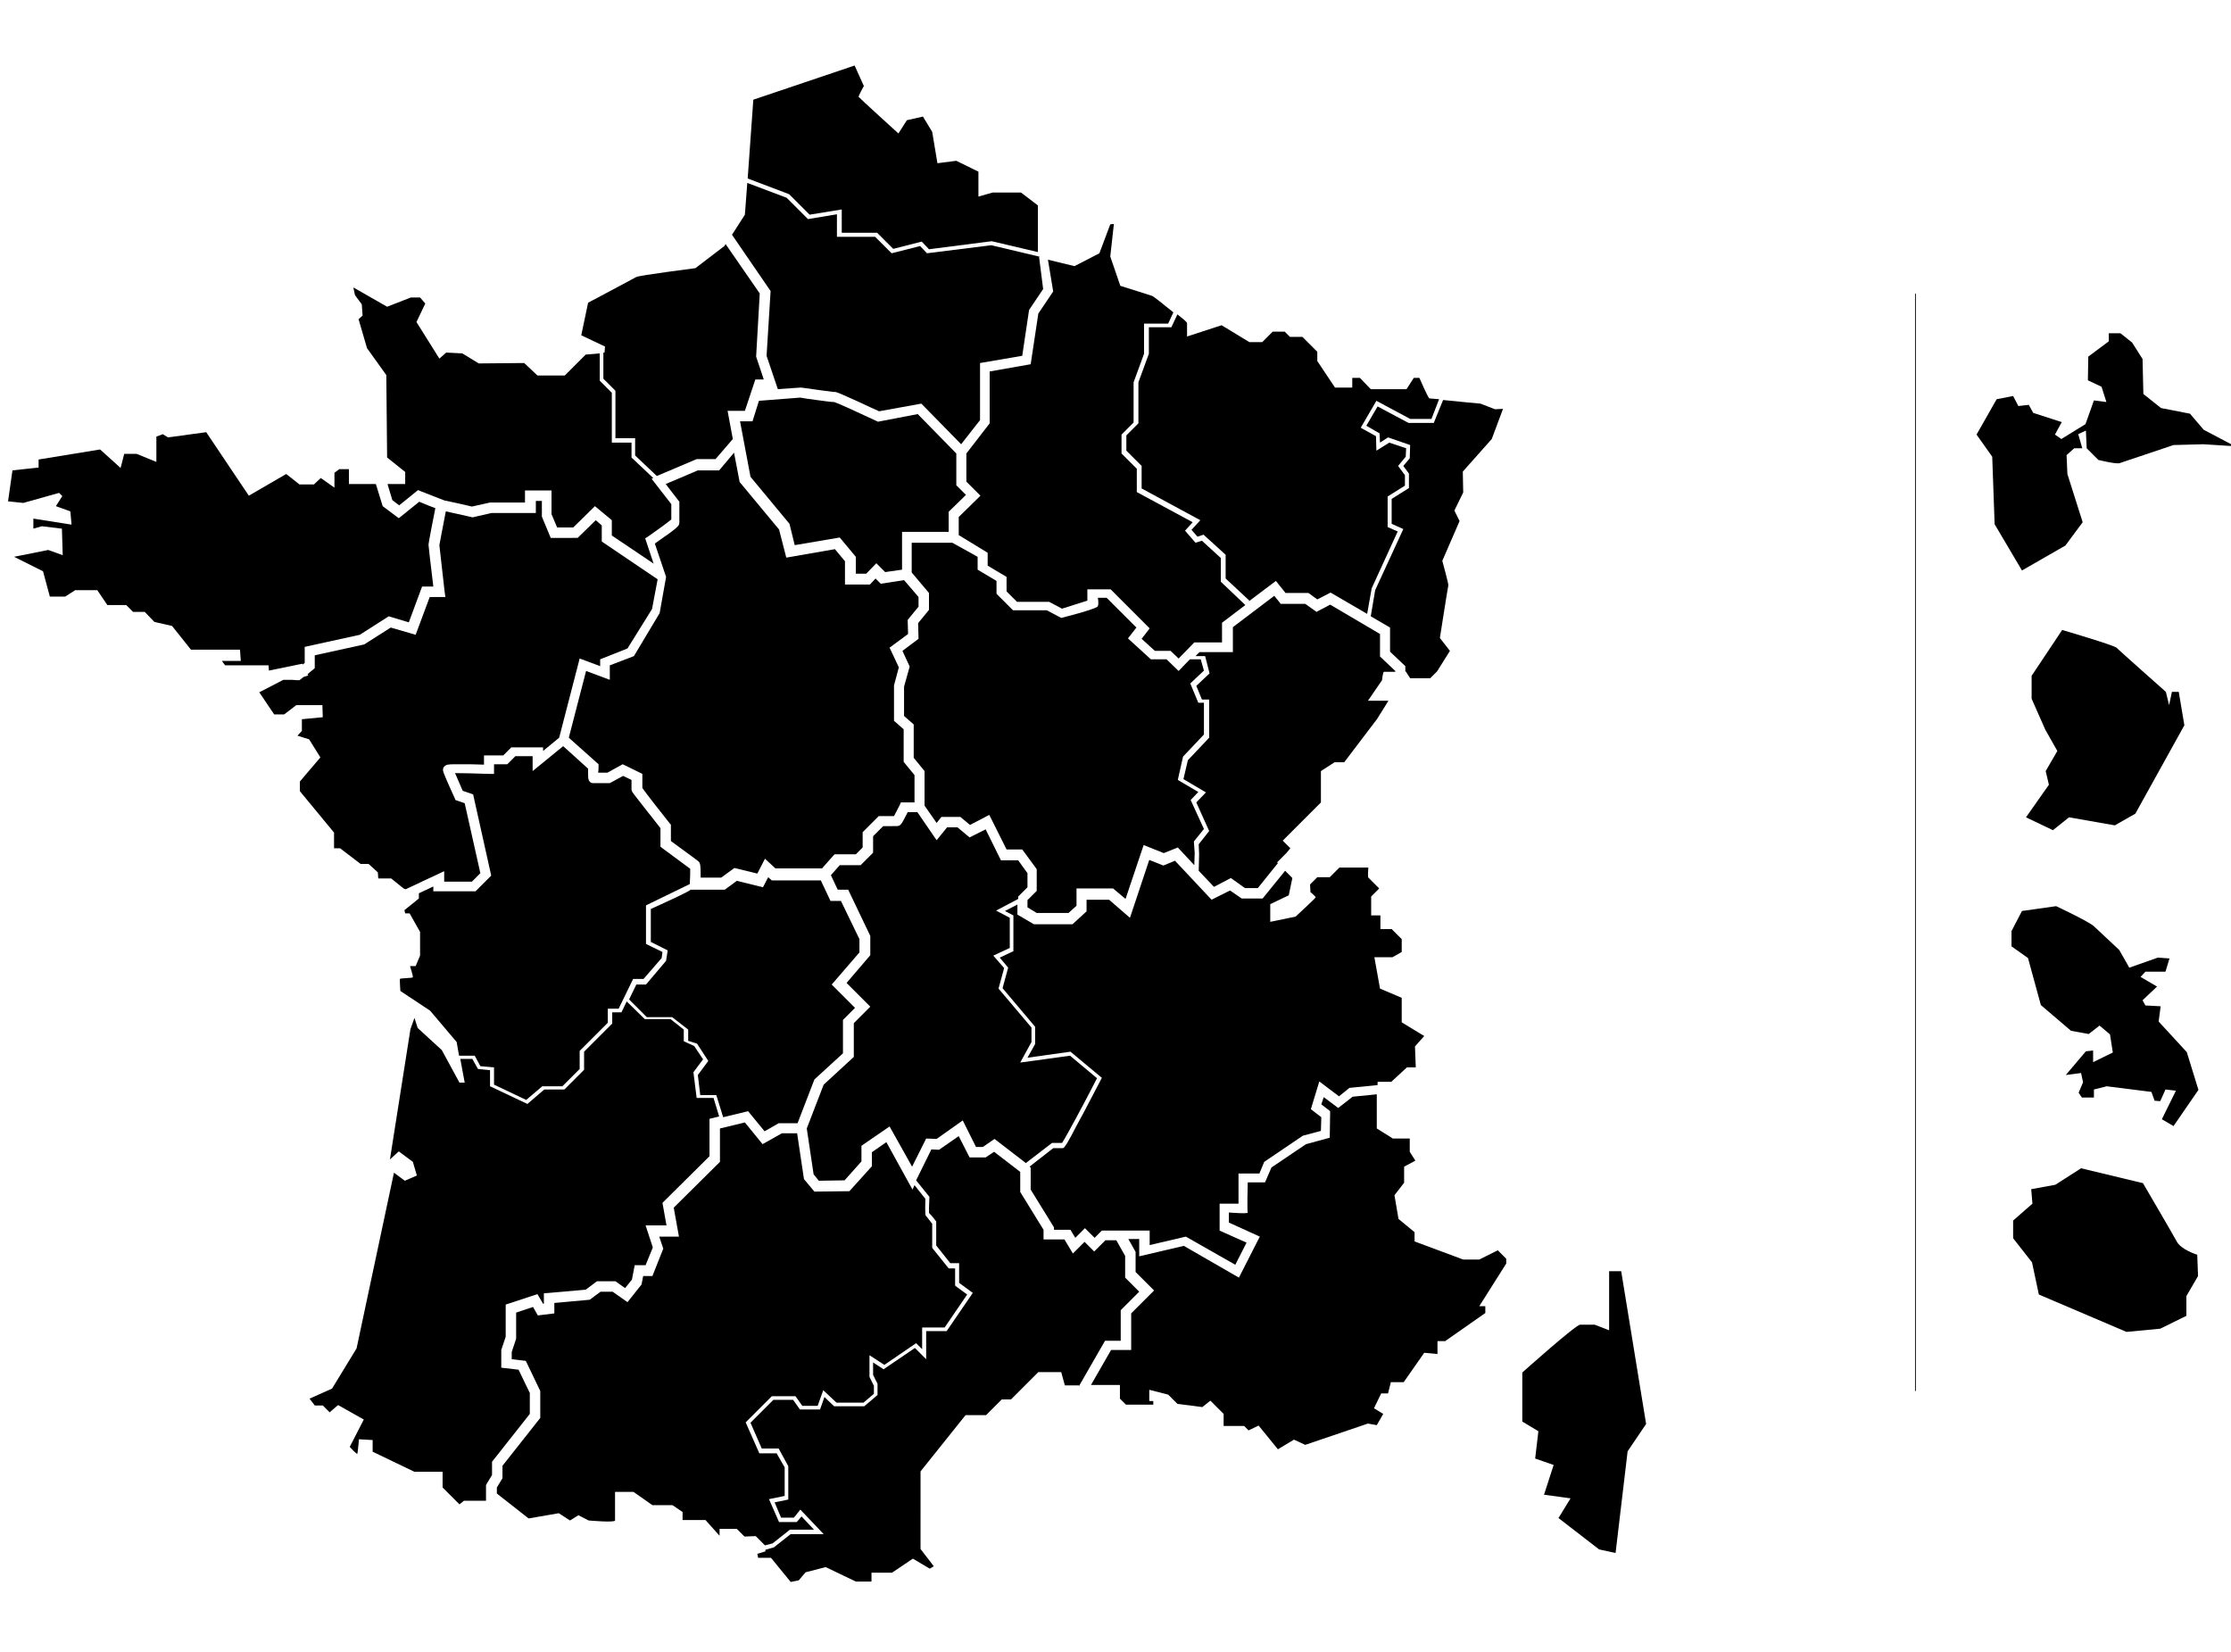 <?xml version="1.0" encoding="utf-8"?>
<!-- Generator: Adobe Illustrator 19.1.0, SVG Export Plug-In . SVG Version: 6.00 Build 0)  -->
<svg version="1.1" id="Calque_1" xmlns:amcharts="http://amcharts.com/ammap"
	 xmlns="http://www.w3.org/2000/svg" xmlns:xlink="http://www.w3.org/1999/xlink" x="0px" y="0px" viewBox="72 0 555 411"
	 style="enable-background:new 72 0 555 411;" xml:space="preserve">
<defs>
	
	<amcharts:ammap  leftLongitude="0" topLatitude="0" projection="equirectangular" rightLongitude="135" bottomLatitude="100">
		</amcharts:ammap>
</defs>
<g>
	<path id="A_9" d="M472.3,316.2h3l6.2,38l-4.6,6.8l-3,25.3l-4.1-0.9l-10.1-7.8l3-4.9l-6.6-0.9l2.4-7.4l-4.6-1.6l0.8-6.8l-4-2.4
		v-12.2c0,0,13.3-11.9,14.4-11.9s3.6,0,3.6,0l3.6,1.4L472.3,316.2L472.3,316.2z"/>
	<path id="A_19" d="M263.7,72.4l-1,16.1l2.8,8.3l5.7-0.4h0.1c3.4,0.5,7.3,1,8.1,1.1c0.4-0.1,0.9,0.1,2.5,0.8c0.9,0.4,2.2,1,3.8,1.7
		c2.1,1,4.1,1.9,5,2.3l10.5-1.9l9.9,10.1l4.7-6V90.3l10.5-1.8l1.7-11.4l3.5-5.2l-1-7.9l0.1-0.2h-0.2l0,0L318.6,61l-16,2l-1.7-1.8
		l-7.1,1.8l-4.1-4.1h-9.5v-5.6l-7.2,1.2l-5.3-5.3l-9.8-3.7l-0.6,7.9l-3.2,5L263.7,72.4z"/>
	<path id="A_12" d="M259.2,104.8h-3.1l2.6,13.8l9.7,11.7l1.3,5.3l11.2-1.9l4,4.8v4.2h2.6l2.5-2.6l2.2,2.2l4.2-0.6v-9.4H308v-5
		l4.3-4.2l-2.4-2.4v-7.9l-9.6-9.8l-9.9,1.9l-0.4-0.2c-4.5-2.1-9.5-4.4-10.5-4.7c-0.5,0-1.6-0.1-4.4-0.5c-1.7-0.2-3.5-0.5-4-0.6
		l-10.3,0.8L259.2,104.8z"/>
	<path id="A_5" d="M308.9,135h-10.1v7.4l4.3,5.1v4.2l-2.7,3.3l0.1,3.9l-4,3l1.8,3.9l-1.4,5v7.3l2.4,2.1v8.3l2.7,3.3v8.6l3,4.3
		l1.2-1.5h4.7l2.4,2l4.8-2.5l4.3,8.6h3.9l3.6,4.9v5.4l-2.3,2.3v1.8l2.3,1.4h7.9l2-1.8V221h9.1l3.1,2.6l4.5-13.4l5,2l3.5-1.4l4.1,4.4
		l0.1-3l-0.2-2.9l2.5-3.1l-3.3-7.2l1.9-2l-5.1-3l1.3-5.8l5.2-5.5v-7.9h-1.4l-2-4.8l3.4-3.2l-0.8-2.8H368l-2.8,2.9l-3-2.9h-3.9
		l-5.7-5.2l2.1-2.7l-7.4-7.4h-2.2c0,0,0.3,1.4,0,2.1c-0.3,0.7-9.1,2.9-9.1,2.9l-3.6-1.9H324l-4.1-4.1v-3.2l-4.7-2.8v-3.2L308.9,135z
		"/>
	<path id="A_10" d="M402.9,150.4l-3.4,1.8l-2.8-2h-6.1l-1.6-2l-10.3,7.8v6.2h-8.3l-1,1h2.4l1.1,4.3l-3.3,3.1l1.4,3.4h1.8v9.5
		l-5.3,5.6l-1.1,4.7l5.6,3.3l-2.4,2.5l3.2,7.1l-2.6,3.3l0.1,2.5l0,0l-0.1,4.1l3.8,4l4.2-2.2l3.5,2.5h3.2l5-6.2l-0.2-0.2l2.3-2.3
		l1-1.2l-1.9-1.9l9.5-9.5v-7.8l3.4-2.2h2.4l8.2-10.8l2.8-4.5h-5.1l3.5-5.1c0,0,0.2-2.1,0.5-2.1c0.1,0,1.5,0,2.8,0v-0.2l-3.8-3.6
		v-5.6L402.9,150.4z"/>
	<path id="A_3" d="M275.7,293.7l6.4-0.1l4.2-4.7V285l7-4.8l5.6,10l3.5-7l2.6,0.1l6.5-4.6l3.3,6.6h1.7l2.9-2l7.8,6l6.5-5h2.5
		c0.9-1.3,5.7-10.2,8.7-16.1l-6.7-5.6l-12.4,1.7l2.8-5.1v-3.6l-8.2-9.7l1.4-5.1l-2.7-3.1l4.1-1.9v-7.5l-3.4-1.8l5.5-2.9V223l2.3-2.3
		v-3.5l-2.3-3.2H321l-3.8-7.7l-4,2l-3-2.5h-2.6L305,209l-4.8-7h-2.4c-0.1,0.3-0.3,0.6-0.5,1c-0.9,1.8-1.2,2.2-1.7,2.4
		c-0.2,0.1-0.4,0.1-3.9,0.1l-2.5,2.5v4.1l-3.1,3.1h-5.2l-2.2,2.5l1.7,3.6h2.6l5.5,11.5v4.8l-5.9,6.9l5.9,5.9l-4.1,4.1v8.4l-7.5,6.9
		l-4.2,10.9l1.7,11.4L275.7,293.7z"/>
	<path id="A_7" d="M229.7,163.2l-6,2.3v3.6l-5.9-2.2l-4.3,16.6l7.4,6.6v0.6c0,0.5,0,1-0.1,1.5h2.3l3.8-2.1l4.9,2.4v3.5
		c0.8,1.2,4.5,5.9,6.8,8.8l0.3,0.3v4.1c6.6,4.8,6.8,5,6.9,5.1c0.4,0.4,0.5,1,0.5,3.2c0,0.3,0,0.6,0,0.8h5.1l3.3-2.4l5.7,1.4l1.9-3.7
		l2.6,2.4h11.6l3.1-3.5h5.3l1.7-1.7V207l4-4h0.5c1.2,0,2.6,0,3.3,0c0.3-0.6,0.9-1.7,1.4-2.7l0.3-0.7h3.4v-6.8l-2.7-3.3v-8.1
		l-2.4-2.1v-8.8l1.2-4.5l-2.3-4.9l4.6-3.4l-0.1-3.5l2.7-3.3v-2.4l-3.6-4.2l-5.8,0.9l-1.3-1.3l-1.4,1.5h-6.2v-5.8l-2.5-3l-12.1,2.1
		l-1.8-7l-9.8-11.8l-1.4-7.3l-3.7,4.4h-5.3l-8,3.4l3.4,4.4v5.2c0,0.7-0.5,1.1-1.5,1.9c-0.5,0.4-1.3,1-2.2,1.6s-1.8,1.3-2.4,1.7
		l2.8,8.3l-1.6,9L229.7,163.2z"/>
	<path id="A_22" d="M420.7,254.3v-6.1l-5.4-2.3l-1.4-7.8h4.5l2.3-1.3v-3.2l-2.5-2.5h-2.8v-3.4h-2.3V223l2-2c0,0-2.5-2.5-2.7-2.7
		s0-2.5,0-2.5h-7.2l-2.4,2.4h-3.1l-1.8,1.8l0.1,1.9c0,0,1.3,1.1,1.3,1.3s-5,4.8-5,4.8l-6.3,1.3v-4.4l4.6-2.2l0.9-4.3l-1.8-1.8
		l-5.6,6.9h-5.2l-2.9-2l-4.6,2.3l-9.1-9.7l-2.9,1.2l-3.5-1.4l-4.8,14.4l-5.2-4.5h-5.6v2.9l-3.5,3.2h-9.6l-4.1-2.4V225l-3.1,1.6
		l2.1,1.1v8.9l-3.4,1.6l2.1,2.5l-1.4,5.1l8.1,9.6v4.3l-1.9,3.4l10.7-1.5l7.8,6.5l-0.2,0.4c0,0-2.2,4.2-4.4,8.4
		c-1.3,2.4-2.4,4.4-3.1,5.8c-0.5,0.8-0.8,1.5-1.1,1.9c-0.5,0.7-0.6,1-1,1H334l-5.9,4.6l0.3,0.2v5.5l5.8,9.4v0.6h4.1l1.2,2l2.4-2.4
		l2.4,2.4l1.8-1.8h5.2l0,0h6.7v3.6l9-2.1l12.3,7l2.8-5.5l-6.7-3v-6.7h4.7v-7.5h5.2l1.2-2.9l9.6-6.5l4.5-1.2l0.1-3.4l-2.6-2l2.1-6.9
		l4.9,3.7l2.6-2.1l7-0.7v-0.8h3.4l3.9-3.6h2.2l-0.2-5.2l2.3-2.6L420.7,254.3z"/>
	<path id="A_1" d="M430.5,100.7c-0.8,2.1-1.7,4.1-1.7,4.2l-0.1,0.3h-6.3l-7.7-4.1l-2.8,4.8l3.3,1.9l0.1,2.3l2-1.3l5.5,1.9l-0.1,3.3
		l-1.6,1.9l1.4,1.9v3.6l-4.3,2.7v6.2l2.9,1.3l-7,15.2l-1.1,6.5l4.8,2.8v6l3.8,3.6v1.3c0.1,0,0.1,0,0.1,0l1.1,1.7h5l1.7-1.7l3.2-5.1
		l-2.5-3.2c0,0,2-12.8,2.1-13.1s-1.5-6.1-1.5-6.1l4.3-9.9l-1.3-2.6l2.2-4.5l-0.1-5.2l7.2-8.1l2.8-7.5l-2,0.1l-3.6-1.4
		c0,0-5.5-0.5-9.3-0.9C430.9,99.7,430.7,100.2,430.5,100.7z"/>
	<path id="A_20" d="M202.9,273.6l4-3.4h5l4.3-4.3v-4.5l7-7v-3.5h2.7l3.6-7.4h2.6l4.5-5.2l0.2-1.5l-4.1-2v-9.6l10.9-5.3v-0.1
		c0.1-1.3,0.1-2.9,0.1-3.7c-1.1-0.8-4.6-3.4-6.9-5.1l-0.5-0.4V206c-0.6-0.7-1.9-2.5-3.3-4.2c-1-1.3-1.9-2.4-2.5-3.2
		c-1.3-1.7-1.4-1.8-1.4-2.3V194l-2.1-1l-3.3,1.8h-4.1c-0.4,0-0.7-0.1-0.9-0.4c-0.4-0.4-0.4-0.9-0.4-2.4c0-0.3,0-0.6,0-0.8l-6.2-5.6
		l-7.6,6.2v-3.7h-4.3l-2,2h-3.3v2.4h-1.3c-3.1-0.1-6.5-0.2-8.4-0.2c0.5,1.1,1.2,2.8,1.9,4.4l2.6,0.9l4.5,20.2l-3.9,3.9h-10.5v-1.2
		l-3.6,1.7v1.3l-3.6,2.9l0.2,0.8h1.1l2.6,4.6v5.9l-1.1,2.6H174c0,0,0.8,2.5,0.7,2.8c-0.1,0.2-3.2,0.2-3.2,0.4c-0.1,0.2,0.1,3,0.1,3
		l7.4,4.9l6.6,7.8l0.6,3.4h3.9l1.4,2.6l3.4,0.3v4.3L202.9,273.6z"/>
	<path id="A_14" d="M245.4,259.6l2.8,4.3l-2.6,3.5l0.6,5h4l1.7,5.5l6.2-1.5l4.1,5l3.5-2h4.7l4.2-10.9l7.1-6.5v-8.3l3-3l-5.8-5.8
		l6.9-8v-3.3l-4.6-9.5h-2.6l-2.4-5.1H264l-0.9-0.8l-1.3,2.5l-6.5-1.6l-3,2.2c0,0-9.5,0-8.6,0s-9.8,4.8-9.8,4.8v8.2l4.2,2.1l-0.4,2.6
		l-5,5.9h-2.4l-1.8,3.7l4.4,4.4h6.3l4,3.1v2.8L245.4,259.6z"/>
	<path id="A_16" d="M260,382.1l2.3,2.3l1.9-0.5l4.3-3.4h6l-3.1-3.3l-1.2,1.4h-4.4l-2.5-5.7l3.9-0.8V365l-2-3.5h-4.3l-3.4-7.7
		l6.5-6.5h5.9l1.7,2.4h3.8l1.4-3.9l3.3,3.1h6.7l2.6-2.2v-2l-1.1-2.2v-5.4l3.7,2.4l7.9-5.4l1.5,1.5v-5.4h5.6l5.6-8.2l-3-2.2v-4.3H308
		l-4.1-5.1v-6c-0.6-0.7-1.2-1.6-1.4-1.8c-0.1,0-0.1-0.1-0.1-0.1c-0.2-0.2-0.3-0.3-0.2-4.3l-2.7-3.4l-0.5,1.1l-6.5-11.8l-3.6,2.5v3.5
		l-5.6,6.2l-8.7,0.1l-2.6-3.1l-1.7-11.4h-3.8l-4.8,2.7l-4.4-5.4l-6.2,1.5v8.3l-11.5,11.4l1.3,7.2H236l1,3l-2.7,6.8H232l-0.4,2.1
		l-3.5,4.4l-3.7-2.6h-3l-2.7,2l-8.8,0.8v2.6l-4.1,0.5l-1.2-2.1l-4.2,1.4v6.5l-1.1,3.3v1.8l3.5,0.4l3.6,7.5v6.7l-9.4,11.9v3.1
		l-1.4,2.3v1.5l7.9,6.2l7.5-1.3l2.8,1.8l2.1-1.3l2.5,1.3c0,0,6.6,0.6,6.6,0s0-7.1,0-7.1h4.6l4.7,3.3h5l2.5,1.7v2h5.7l3.5,3.9v-1.7
		h4.3l1.9,1.9L260,382.1L260,382.1z"/>
	<path id="A_15" d="M364.9,78.2l-1.5,3.2h-5.6V88l-2.6,7.1v10.2l-3,3v3.8l3.8,3.8v5.6l14.6,7.9l-2.2,2.4l1.5,1.7l1.5-0.5l5.5,5v5.9
		l5.9,5.5l-0.3,0.3l6.9-5.2l2.4,3h5.7l2.2,1.6l3.3-1.7l9.1,5.3l1.1-6.2v-0.1l6.5-14.2l-2.5-1.1v-7.6l4.3-2.7v-2.6l-1.7-2.3l1.9-2.3
		l0.1-2.1l-4.2-1.4l-3.2,2l-0.1-3.6l-3.8-2.1l3.9-6.7l8.4,4.5h5.3c0.6-1.5,1.3-3.3,1.9-4.9c-1.4-0.1-2.3-0.2-2.4-0.2
		c-0.3,0-2.5-5.1-2.5-5.1h-1.4l-1.8,2.8H413l-2.7-2.8h-1.9v2.4h-4.3l-4.4-6.6v-2.3l-3.7-3.7h-3.1l-1.3-1.3h-3l-2.6,2.6h-3.2
		l-6.9-4.2l-8.6,2.8v-3.3C367.3,80.1,366.3,79.3,364.9,78.2z"/>
	<path id="A_21" d="M446.7,313.1l-2.1-2.1l-4.6,2.3h-4l-12.1-4.5v-2.3l-4-3.3l-1-5.9l2.4-3.1v-4l2.8-1.5l-1.4-2.2v-3.3h-4.2l-4-2.5
		v-4.6v-3.9l-6,0.6l-3.6,2.8l-3.6-2.7l-0.6,1.8l2.2,1.7l-0.1,6.6l-5.9,1.6l-8.6,5.8l-1.6,3.7h-4.3c0,0-0.2,7.1,0,7.5s-4.7,0-4.7,0
		v2.5l7.7,3.5l-5.2,10.2l-13.7-7.9l-11.1,2.6v-4.3h-2.7l1.8,3.2v5l4.6,4.6l-5.7,5.7v9.1h-5l-5,8.7h7.2v3.4l1.5,1.5h6.8v-0.9h-1v-2.8
		l4.7,1.2l2.3,2.3l6.2,0.8l2-1.6l3.3,3.3v3h5.1l1.1,1.1l2.5-1.2l4.8,5.9l4-2.4l2.8,1.3l15.6-5.3l2.2,0.4l1.6-2.8l-2.3-1.4l1.8-3.7
		h1.7l0.7-2.8h3.2l5.1-7.3l3.3,0.3v-3.2h1.9l10-7v-1.7H440l6.7-10.6V313.1z"/>
	<path id="A_13" d="M340.4,344.8l6.5-11.3h3.9v-7.6l4.6-4.6l-3.5-3.5v-5.4l-2.2-3.9H347l-2.8,2.8l-2.4-2.4l-2.9,2.9l-2.1-3.5h-5.2
		v-2.4l-5.8-9.4v-5l-6.5-5l-2.1,1.4h-4l-2.7-5.3l-4.9,3.4l-1.9-0.1l-3.8,7.7l3.3,4.1v0.2c-0.1,1.5-0.1,3.2-0.1,3.8
		c0.3,0.3,0.8,0.8,1.7,2l0.1,0.1v6l3.5,4.4h2.2v4.9l3.4,2.5l-6.5,9.5h-5.1v7l-2.8-2.8l-7.8,5.3l-2.6-1.7v3.1l1.1,2.2v2.8l-3.3,2.8
		h-7.5l-2.4-2.3l-1.1,3.1h-5l-1.7-2.4h-4.9l-5.7,5.7l2.8,6.4h4.2l2.4,4.4v8.3l-3.4,0.7l1.6,3.8h3.2l1.6-2l5.8,6.1h-8.2l-4.2,3.3
		l-2.1,0.6v0.4l-2,0.6l0.2,1h3.2l4.9,6l2-0.4l1.7-2l5-1.3l7.5,3.6h3.9v-2.2h5.1l5.2-3.5l4.2,2.5l1-0.6l-3.3-4.3V366l11.2-14h5.1
		l3.9-3.9h2.3l6.8-6.8h5.7l0.9,3.3h3.5L340.4,344.8L340.4,344.8z"/>
	<path id="A_18" d="M146.6,196.8l8.5,10.3v3.9h1.5l5.1,3.9h2l2.3,2.1l0.1,1.5h3.2l3.1,2.5l0.5,0.2l9.6-4.5v2.6h6.9l2.1-2.1
		l-3.9-17.4l-2.3-0.8l-0.2-0.5c0,0-0.7-1.6-1.4-3.1c-1.5-3.4-1.5-3.6-1.5-3.9c0-0.3,0.1-0.7,0.4-0.9c0.4-0.4,0.9-0.5,2.6-0.5
		c0.9,0,2.1,0,3.5,0s2.7,0.1,3.7,0.1v-2.3h4.8l2-2h7.9v0.9l4-3.3l5.1-19.7l5.1,1.9V164l6.8-2.7l6.1-9.8l1.4-7.4l-13.9-9.4v-4
		l-1.5-1.3l-4.5,4.4H209l-2.2-5.3v-3.9h-1.5v3h-11l-4.8,1.1l-0.3-0.1c-2.1-0.5-5-1.1-6.3-1.4c-0.6,3.3-1.5,7.7-1.6,8.4
		c0.1,0.9,0.8,7.2,1.3,11.5l0.2,1.4h-3.9l-3.5,9.4l-6.2-1.8l-6.6,4.2l-12.3,2.7v3.2l-1.8,1.5l0.2,0.3l-1.2,0.4l-1,0.8H146
		c-0.8-0.1-1.7-0.1-2.5-0.1h-1l-6,3.1l3.7,5.5h2.5l3-2.3h6.5l0.1,3l-5.2,0.5v2.9L146,183l2.9,0.9l2.8,4.5l-5.1,6
		C146.6,194.4,146.6,196.8,146.6,196.8z"/>
	<path id="A_2" d="M193,369.2l1.4-2.3v-3.3l9.4-11.9v-5.2l-2.8-5.8l-4.3-0.5v-4.4l1.1-3.3v-8l7.9-2.6l1.4,2.4h0.2v-2.6l10.4-0.9
		l2.8-2.1h4.6l2.4,1.7l1.7-2.1l0.7-3.6h2.7l1.8-4.4l-1.8-5.5h5.2l-1-5.6l11.7-11.6v-9.3l2.4-0.6l-1.4-4.6h-4.2l-0.8-6.4l2.4-3.2
		l-2.2-3.3l-2.6-1.2v-2.9l-3.3-2.6h-6.4l-4.5-4.4l-1.3,2.7h-2.3v2.8l-7,7v4.5l-4.9,4.9h-5l-4.2,3.6l-9.3-4.4v-4l-3-0.3l-1.4-2.5h-3
		l1.1,5.9h-1.3l-4.4-8.1l-6-5.5l-0.8-2.5l-1,2.8l-5.1,32.4l2.2-2l3.5,2.6l1,3.4l-3,1.3l-2.7-2l-9.3,43.7l-6.1,10l-5.6,2.5l1.3,1.7h2
		l1.7,1.7l2.1-1.8l6.4,3.6l-3.5,6.8c0,0,1.8,2,1.9,1.7c0.1-0.3,0.4-3.6,0.4-3.6l3.4,0.2v2.9l10.4,5h7v3.9l4.2,4.2l1.1-0.9h5.5v-3.8
		l0,0L193,369.2L193,369.2z"/>
	<path id="A_17" d="M268.3,48.3l5.1,5.1l8-1.3v5.8h8.8l4,4l7.1-1.8l1.8,1.9l15.6-2l11.5,2.7V51.1l-4.2-3.2h-7.1l-3.5,1v-6.2
		l-5.5-2.7l-4.7,0.6l-1.3-7.8l-2.3-3.8l-4,0.9l-2.1,3.3c0,0-9.8-8.9-9.9-9.1s1.3-2.7,1.3-2.7l-2.3-5.1l-25.2,8.5L258,44.4
		L268.3,48.3z"/>
	<path id="A_8" d="M334,72.5l-3.7,5.5l-1.9,12.6l-10.2,1.8v12.9l-5.8,7.5v7l3.5,3.5l-5.4,5.3v4.5l7.2,4.4v3.2l4.7,2.8v3.6l2.6,2.6h8
		l3.2,1.7l6.3-2v-2.8h5.8l9.7,9.7l-2,2.6l3.3,3h3.9l2,1.9l3.9-4h6.9v-4.9l5.8-4.4l-6.1-5.8v-5.9l-4.7-4.3l-1.6,0.5l-2.6-3l1.9-2.1
		l-13.9-7.5v-5.8l-3.8-3.8v-4.7l3-3v-10l2.6-7.1v-7.5h6l1.3-2.8c-2.3-1.9-5.1-4.1-5.3-4.1c-0.2-0.1-7.9-2.5-7.9-2.5l-2.5-7.3
		l0.9-8.1l-0.9,0.1l-2.7,7.2l-6.2,3.2l-6.6-1.6L334,72.5z"/>
	<path id="A_11" d="M222.4,87.7h-0.3v6.5l3,3V109h4.9v4.3l5.4,5.1l9.9-4.2h4.7l4.3-5l-1.3-7h4.3l2.6-7.8h2.1l-1.9-5.7L261,73
		l-8.5-12.3l-0.3,0.5l-7.2,5.5c0,0-14,1.8-14.7,2.2c-0.7,0.4-12,6.4-12,6.4l-1.7,8.1l5.9,2.8L222.4,87.7L222.4,87.7z"/>
	<path id="A_6" d="M138.9,166.8l8.3-1.7l0.1,0.2l0.5-0.4v-4l13.7-3l7.2-4.6l5,1.5l3.3-8.9h2.8c-0.8-6.6-1.2-10.1-1.2-10.4
		c0-0.1,0-0.5,1.7-9.1c-0.9-0.3-2.1-0.8-4-1.6l-5.1,4.1l-4-3l-1.7-5.5h-6.7v-3.7h-2.4l-1.2,0.9v3.7l-3.4-2.4l-1.7,1.6h-3.6l-3.3-2.6
		l-9.3,5.4l-10.6-15.8l-9.5,1.3l-1.3-0.8l-1.6,0.6v6.3l-4.9-2h-3.1l-0.9,3.5l-5.1-4.6l-15.3,2.5v2l-6.5,0.7l-1.1,7.7l3.8,0.4
		l8.9-2.5l0.8,0.8l-1.6,2.5l3.6,1.3l0.3,3.3l-9.5-1.5v2.5l2.1-0.6l5,0.6l0.2,6.6l-3.6-1.3l-8.5,1.7l7.2,3.6l1.7,6.3h3.8l2.5-1.6h5.5
		l2.5,3.7h4.7l1.7,1.7h2.9l2.4,2.5l4.4,1l4.7,5.9h12.2l0.2,2.8h-4.7l0.8,1.1h10.8L138.9,166.8z"/>
	<path id="A_4" d="M162,75.7l0.2,2.8l-1,0.9l2.1,7.2l4.8,6.7l0.2,20.5l4.5,3.6v3h-4.4l1.2,4l1.7,1.3l4.7-3.8l0.7,0.3
		c2.5,1,5.4,2.1,5.9,2.3c0.4,0.1,1.7,0.3,6.8,1.5l4.5-1h8.7v-3h6.6v5.9l1.4,3.3h4l5.4-5.3l4.2,3.5v3.8l10.4,7l-2.1-6.3l0.8-0.5
		c2.3-1.6,4.9-3.5,5.7-4.2v-3.8l-4.9-6.3l0.4-0.2l-5.4-5.1v-3.7h-4.9V97.7l-3-3v-6.8l-3.5,0.3l-5.2,5.2h-6.8l-3.3-3.1l-11.3,0.1
		l-4.1-2.5l-4-0.2l-1.7,1.5l-5.7-9.1l2.2-4.6l-1.3-1.5h-2.3l-5.9,2.3l-8.4-4.8l0.4,1.9L162,75.7z"/>
	
	<path id="ligne" d="M548.4,346h0.2c0,0,0-273.6,0-273.1s-0.2,0-0.2,0V346z"/>
	<path id="A_23" d="M583.2,108.1l1.7-3.1l-7.1-2.3l-1.1-2l-2.6,0.3l-1.3-2.5l-4.1,0.8l-5,8.8l3.9,5.5l0.6,16.8l6.8,11.5l10.8-6.2
		l4.3-5.8l-3.8-12l-0.2-4.7l1.9-1.7h2l-1-3.5l1.9-0.9l0.2,4.4l2.9,2.9c0,0,4.4,1.1,5.3,0.8c0.9-0.3,13.4-4.5,13.4-4.5l7.4-0.2
		l7.9,0.5l-7.8-4.1l-3.4-4l-7.2-1.4l-4.4-3.5l-0.2-8.7l-2.6-4.1l-2.9-2.3h-2.9v2l-5.1,3.8l-0.1,5.9l3.4,1.6l1.2,3.8l-3.1-0.4
		l-2.1,5.9l-6,3.7L583.2,108.1z"/>
	<path id="A_24" d="M585,156.7c0,0,12.6,3.7,13.5,4.4c0.8,0.8,12.3,11,12.3,11l0.8,3.3l0.7-3.3h1.7l1.4,8.3l-12.2,22l-5.1,2.9
		l-11.4-2l-4,3.2l-6.7-3.2l5.7-8.1l-0.8-3.4l2.9-5l-3-5.3l-3.4-7.7v-5.7L585,156.7z"/>
	<path id="A_25" d="M583.5,225.4c0,0,8.1,3.8,9.4,5s6.3,5.9,6.3,5.9l2.5,4.4l7.1-2.5l2.9,0.2l-1,3.3h-5l-1.2,1.3l4.1,2.4l-3.6,3.4
		l0.7,1.3l3.8,0.2l-0.5,3.8l7,7.6l2.9,9.4l-6.2,9l-2.9-1.7l3.5-7.1l-2.6-0.3l-1.3,2.9l-1.4-0.1l-0.8-2.2l-11.1-1.4l-3.2,0.8v2h-3
		l-0.8-1.2l1.1-2.6l-0.5-2.3l-3.8,0.5l5-5.9l1.8-0.2v2.9l4.9-2.4l-0.7-4.5l-2.6-2.2l-2.7,2.1l-4.4-0.8l-7.5-6.4l-3.2-11.7l-4.1-2.9
		v-3.8l2.6-5L583.5,225.4z"/>
	<path id="A_26" d="M577.3,295.8l6-1.1l6.4-4.1l15.4,3.7c0,0,7.2,12.3,8.4,14.5c1.1,2.1,5.1,3.3,5.1,3.3l0.2,5.3l-2.9,5v4.9
		l-6.5,3.2l-8.4,0.8l-21.8-9.3l-1.7-8l-4.7-6v-4.4l4.8-4.2L577.3,295.8z"/>
</g>
</svg>
